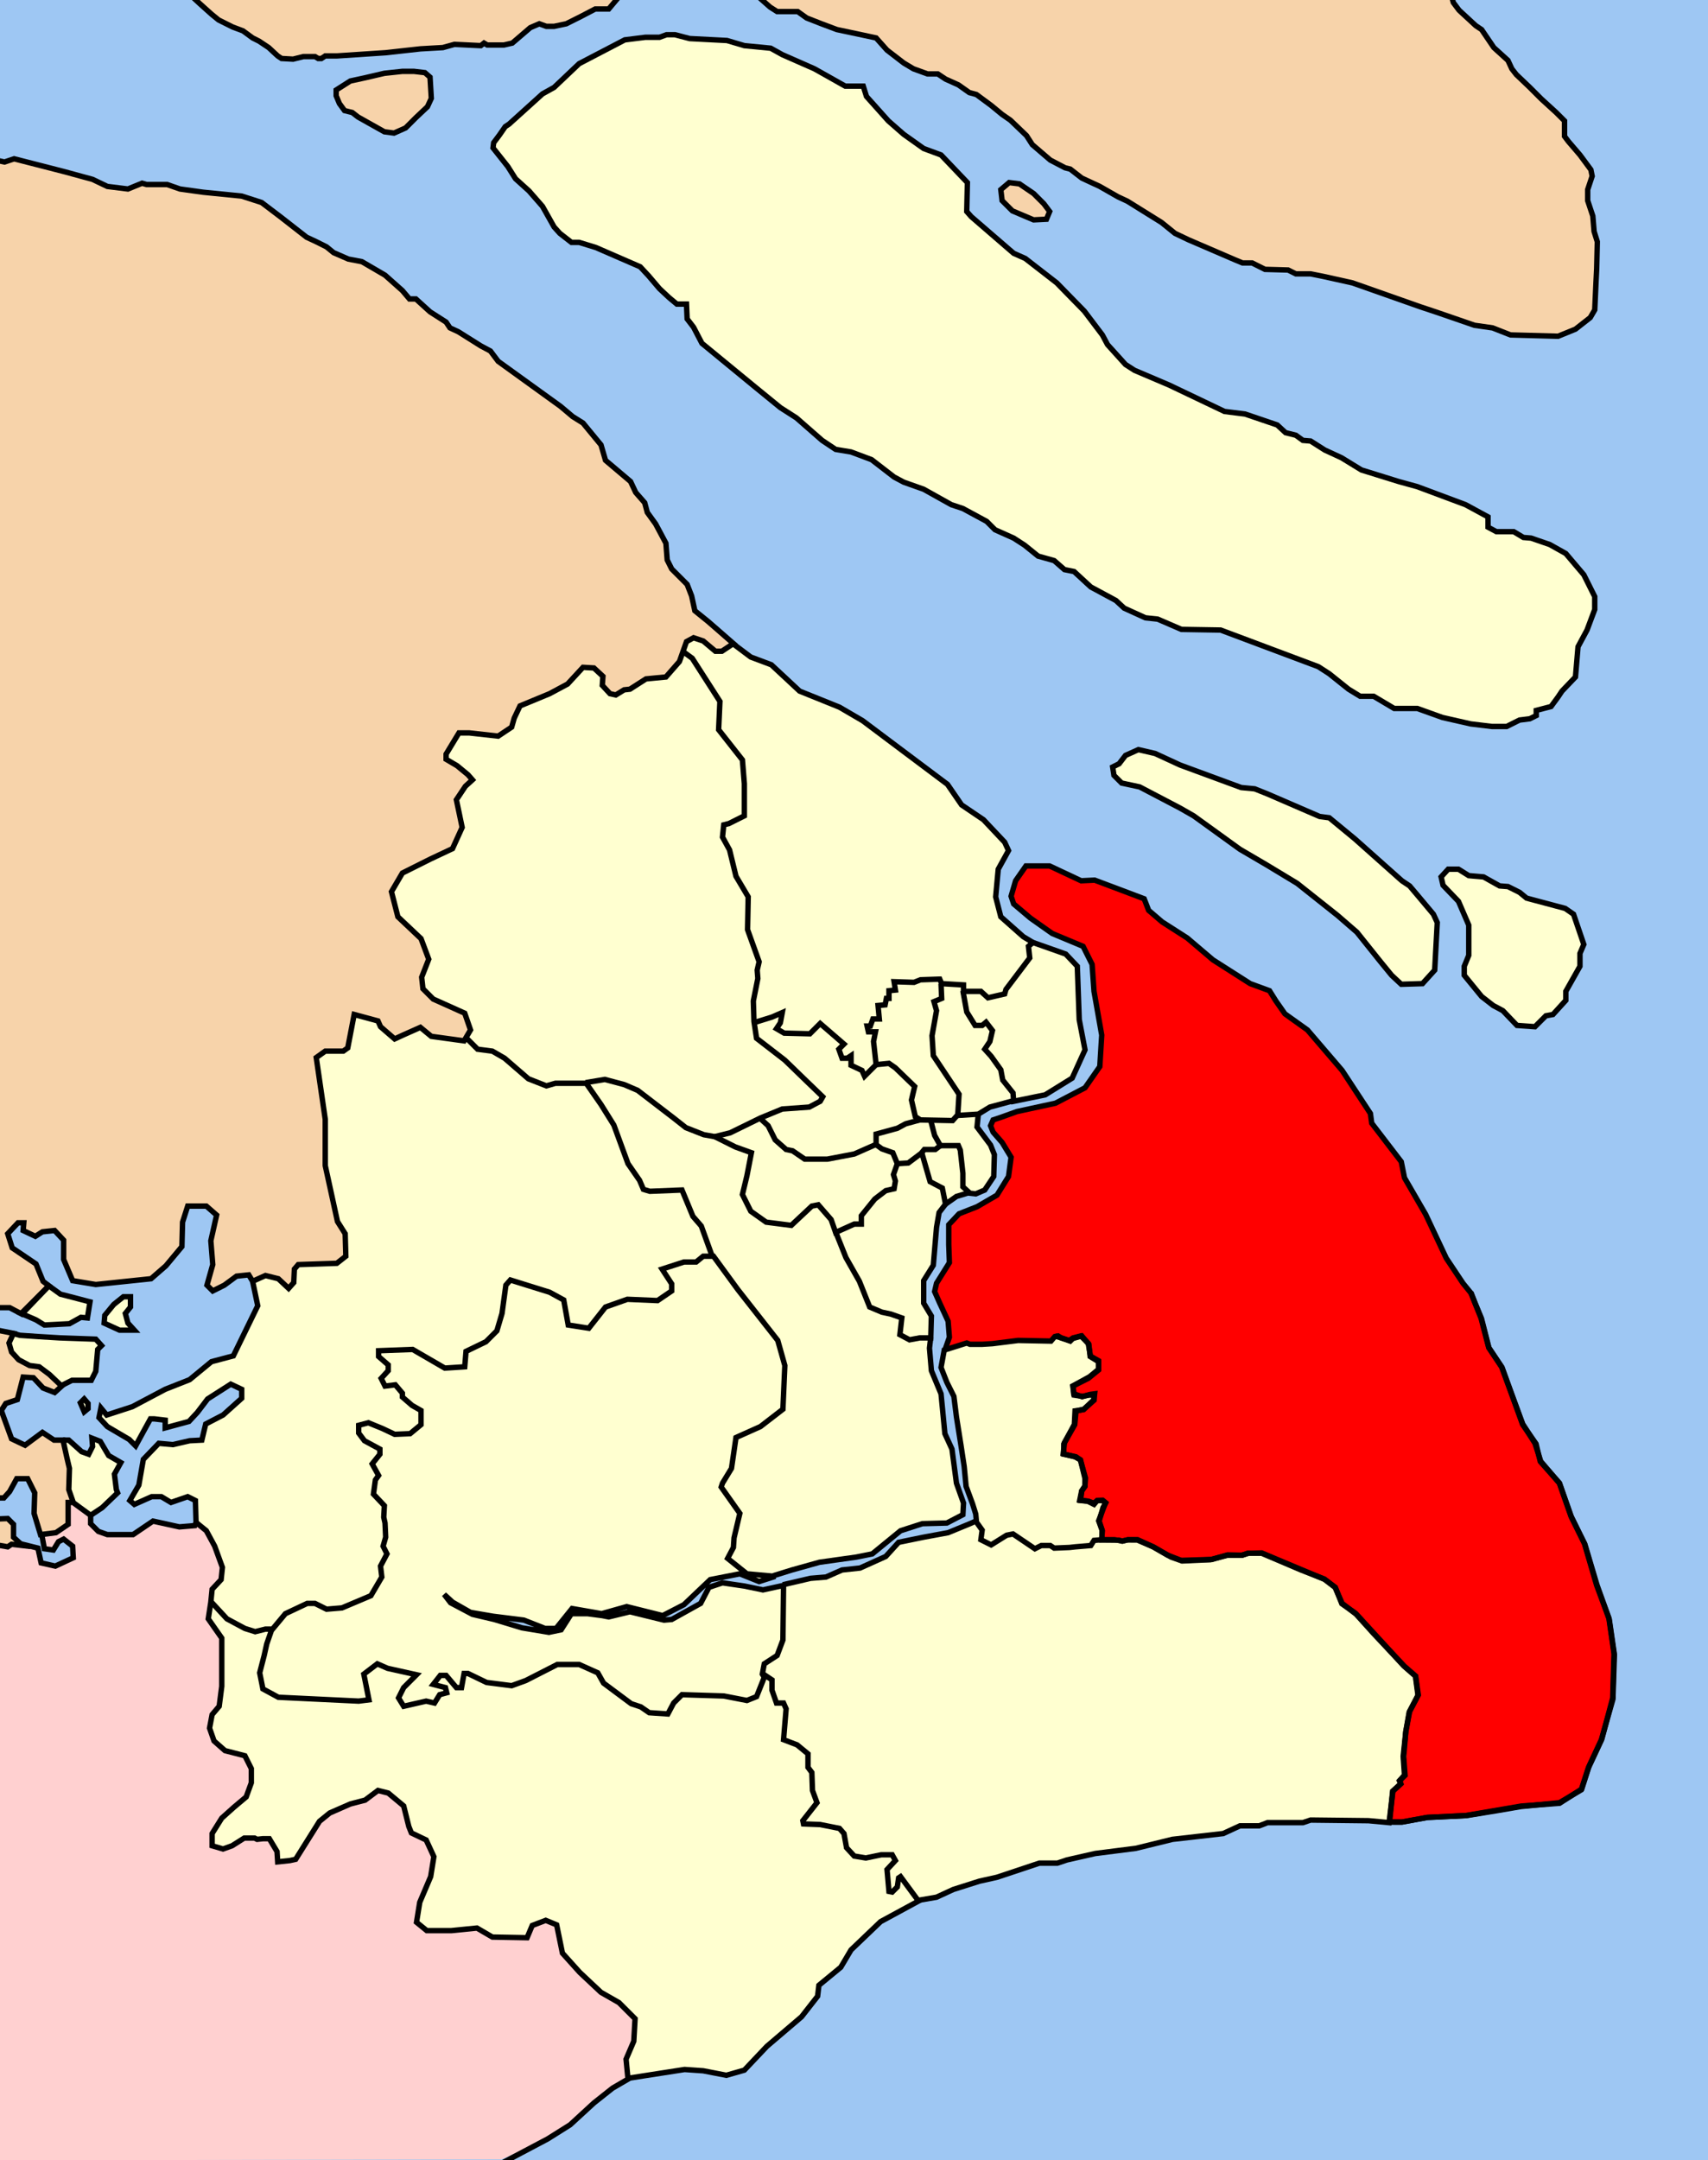 <?xml version="1.0" encoding="UTF-8" standalone="no"?>
<!-- Created with Inkscape (http://www.inkscape.org/) -->
<svg
   xmlns:dc="http://purl.org/dc/elements/1.1/"
   xmlns:cc="http://creativecommons.org/ns#"
   xmlns:rdf="http://www.w3.org/1999/02/22-rdf-syntax-ns#"
   xmlns:svg="http://www.w3.org/2000/svg"
   xmlns="http://www.w3.org/2000/svg"
   xmlns:sodipodi="http://sodipodi.sourceforge.net/DTD/sodipodi-0.dtd"
   xmlns:inkscape="http://www.inkscape.org/namespaces/inkscape"
   width="949"
   height="1200"
   id="svg2"
   sodipodi:version="0.32"
   inkscape:version="0.46"
   version="1.0"
   sodipodi:docbase="C:\Documents and Settings\Administrator\Desktop"
   sodipodi:docname="Shanghai_administrative_Pudong1.svg"
   inkscape:output_extension="org.inkscape.output.svg.inkscape">
  <defs
     id="defs4">
    <inkscape:perspective
       sodipodi:type="inkscape:persp3d"
       inkscape:vp_x="0 : 600 : 1"
       inkscape:vp_y="0 : 1000 : 0"
       inkscape:vp_z="949 : 600 : 1"
       inkscape:persp3d-origin="474.5 : 400 : 1"
       id="perspective2629" />
  </defs>
  <sodipodi:namedview
     id="base"
     pagecolor="#ffffff"
     bordercolor="#666666"
     borderopacity="1.0"
     gridtolerance="10000"
     guidetolerance="10"
     objecttolerance="10"
     inkscape:pageopacity="1"
     inkscape:pageshadow="2"
     inkscape:zoom="1"
     inkscape:cx="791.83015"
     inkscape:cy="742.06614"
     inkscape:document-units="px"
     inkscape:current-layer="layer4"
     width="949px"
     height="1200px"
     inkscape:window-width="1280"
     inkscape:window-height="750"
     inkscape:window-x="-8"
     inkscape:window-y="-8"
     showgrid="false" />
  <g
     inkscape:groupmode="layer"
     id="layer3"
     inkscape:label="layer 000">
    <rect
       style="fill:#9ec7f3;fill-opacity:1;stroke:none;stroke-width:3;stroke-miterlimit:4;stroke-dasharray:none;stroke-opacity:1"
       id="rect18807"
       width="974.286"
       height="1228.571"
       x="-8.571"
       y="-8.571" />
  </g>
  <g
     inkscape:label="Layer 1"
     inkscape:groupmode="layer"
     id="layer1"
     style="display:inline">
    <path
       style="fill:#ffd0d0;fill-rule:evenodd;stroke:none;stroke-width:3;stroke-linecap:butt;stroke-linejoin:miter;stroke-opacity:1;fill-opacity:1;stroke-miterlimit:4;stroke-dasharray:none"
       d="M 278.613,1199.558 L 304.561,1188.194 L 316.872,1180.428 L 329.878,1168.18 L 340.421,1159.91 L 349.134,1154.859 L 347.871,1143.937 L 352.228,1133.646 L 352.859,1121.461 L 343.957,1112.495 L 334.045,1106.877 L 321.734,1095.26 L 312.453,1084.906 L 309.296,1069.312 L 303.298,1066.849 L 295.722,1069.69 L 292.944,1076.383 L 273.941,1076.13 L 264.976,1071.016 L 251.023,1072.405 L 237.196,1072.531 L 231.514,1067.796 L 233.219,1056.621 L 239.28,1042.669 L 240.985,1031.241 L 236.755,1022.087 L 228.421,1018.109 L 227.221,1014.637 L 224.191,1003.336 L 215.668,996.075 L 210.049,994.75 L 202.978,999.864 L 194.833,1001.821 L 183.343,1007.061 L 177.408,1011.859 L 164.276,1032.694 L 160.93,1033.64 L 154.364,1034.272 L 153.985,1028.653 L 149.692,1021.266 L 142.873,1021.708 L 141.421,1021.077 L 135.613,1021.266 L 128.858,1025.307 L 123.933,1027.138 L 117.809,1025.307 L 117.998,1018.362 L 123.428,1009.902 L 136.876,998.033 L 139.717,990.267 L 139.717,982.565 L 136.055,975.367 L 125.07,972.589 L 118.882,967.223 L 116.42,959.962 L 117.746,952.323 L 121.85,947.714 L 123.239,936.54 L 123.175,909.96 L 115.662,899.227 L 117.241,889.82 L 117.872,882.938 L 122.86,877.698 L 123.617,870.69 L 119.387,858.821 L 114.652,850.361 L 109.033,845.815 L 108.276,847.394 L 100.258,848.025 L 84.979,844.995 L 73.994,852.381 L 59.788,852.571 L 54.422,850.55 L 50.255,846.447 L 50.318,841.775 L 40.532,834.514 L 38.007,834.767 L 37.881,846.889 L 30.999,851.371 L 23.17,852.508 L 24.37,860.084 L 29.484,861.157 L 32.641,856.232 L 35.229,855.096 L 40.406,859.074 L 40.722,865.387 L 30.81,869.933 L 22.981,868.291 L 21.024,860.084 L 12.374,858.063 L 10.796,858.316 L 6.44,857.874 L 4.293,859.2 L -0.189,858.316 L -0.063,1200.126 L 278.613,1199.558 z "
       id="path10053" />
    <path
       style="fill:#ffffd0;fill-rule:evenodd;stroke:none;stroke-width:3;stroke-linecap:butt;stroke-linejoin:miter;stroke-opacity:1;fill-opacity:1;stroke-miterlimit:4;stroke-dasharray:none"
       d="M 26.964,714.286 L 12.232,729.643 L 13.75,730.536 L 20.625,733.571 L 24.821,736.161 L 38.661,735.268 L 45.268,731.696 L 48.571,731.964 L 49.911,723.304 L 33.571,719.018 L 26.964,714.286 z "
       id="path11024" />
    <path
       style="fill:#ffffd0;fill-rule:evenodd;stroke:none;stroke-width:3;stroke-linecap:butt;stroke-linejoin:miter;stroke-opacity:1;fill-opacity:1;stroke-miterlimit:4;stroke-dasharray:none"
       d="M 68.571,720.357 L 63.214,724.643 L 58.214,730.714 L 57.946,735.179 L 66.339,738.929 L 74.732,739.018 L 71.071,735 L 69.732,729.643 L 72.679,725.804 L 72.679,720.268 L 68.571,720.357 z "
       id="path11995" />
    <path
       style="fill:#ffffd0;fill-rule:evenodd;stroke:none;stroke-width:3;stroke-linecap:butt;stroke-linejoin:miter;stroke-opacity:1;fill-opacity:1;stroke-miterlimit:4;stroke-dasharray:none"
       d="M 34.196,769.732 L 40.089,766.696 L 50.714,766.696 L 53.214,761.964 L 54.286,749.643 L 56.429,747.679 L 53.036,743.839 L 33.304,743.304 L 10.982,741.786 L 7.321,740.804 L 5,746.071 L 6.429,751.071 L 10.446,755.357 L 16.786,758.839 L 21.607,759.286 L 27.5,763.482 L 34.196,769.732 z "
       id="path12966" />
    <path
       style="fill:#ffffd0;fill-rule:evenodd;stroke:none;stroke-width:3;stroke-linecap:butt;stroke-linejoin:miter;stroke-opacity:1;fill-opacity:1;stroke-miterlimit:4;stroke-dasharray:none"
       d="M 46.518,777.321 L 44.821,779.107 L 46.786,784.196 L 48.75,782.589 L 48.75,779.732 L 46.518,777.321 z "
       id="path13937" />
    <path
       style="fill:#ffffd0;fill-rule:evenodd;stroke:none;stroke-width:3;stroke-linecap:butt;stroke-linejoin:miter;stroke-opacity:1;fill-opacity:1;stroke-miterlimit:4;stroke-dasharray:none"
       d="M 35.089,800.089 L 38.214,800.089 L 45.089,806.339 L 49.107,807.946 L 51.429,803.571 L 50.982,799.018 L 55.714,800.804 L 60.446,808.75 L 66.964,812.411 L 63.661,818.929 L 64.643,827.768 L 65.446,829.196 L 56.964,837.589 L 50.536,841.696 L 40.625,834.643 L 38.304,827.679 L 38.571,815.714 L 35.089,800.089 z "
       id="path14908" />
    <path
       style="fill:#ffffd0;fill-rule:evenodd;stroke:none;stroke-width:3;stroke-linecap:butt;stroke-linejoin:miter;stroke-opacity:1;fill-opacity:1;stroke-miterlimit:4;stroke-dasharray:none"
       d="M 140.268,711.786 L 143.036,725.357 L 129.732,753.214 L 117.679,756.518 L 105.357,766.429 L 91.696,771.964 L 74.286,781.161 L 59.375,785.893 L 55.982,782.321 L 55,787.589 L 59.821,792.768 L 71.696,799.643 L 75.268,803.214 L 83.482,788.304 L 91.875,789.018 L 91.696,793.125 L 104.821,789.732 L 109.911,784.464 L 115.536,777.054 L 128.214,769.107 L 134.286,771.696 L 134.196,776.786 L 123.839,786.25 L 114.464,791.161 L 112.054,800.179 L 105.804,800.268 L 96.071,802.411 L 88.036,801.875 L 79.643,810.893 L 77.054,825.089 L 72.232,833.482 L 74.732,835.804 L 84.196,831.607 L 89.911,831.518 L 95.089,834.732 L 104.286,831.339 L 108.482,833.661 L 108.929,845.804 L 114.643,850.357 L 119.286,859.018 L 123.75,870.804 L 122.946,877.589 L 117.768,882.946 L 117.143,890 L 115.714,899.375 L 123.036,909.821 L 123.304,937.143 L 121.607,947.679 L 118.214,952.321 L 116.518,960 L 119.286,967.5 L 125,972.679 L 136.25,975.625 L 139.821,982.679 L 139.821,990.357 L 136.875,998.125 L 129.286,1004.375 L 123.036,1010.268 L 117.946,1018.661 L 117.946,1025.357 L 124.375,1027.232 L 129.554,1025.268 L 135.804,1021.071 L 141.25,1020.982 L 142.857,1021.875 L 149.464,1021.161 L 154.107,1028.482 L 154.196,1034.107 L 162.232,1033.304 L 164.464,1032.679 L 177.768,1011.696 L 183.482,1006.875 L 195.465,1001.758 L 202.788,999.927 L 209.638,994.75 L 215.762,996.107 L 224.222,1003.367 L 227.284,1015.332 L 228.768,1018.204 L 236.849,1022.119 L 241.048,1031.494 L 239.28,1042.669 L 233.219,1056.906 L 231.325,1067.765 L 237.386,1072.594 L 250.455,1072.594 L 265.039,1070.953 L 273.688,1076.193 L 292.881,1076.446 L 295.785,1069.564 L 303.172,1066.912 L 309.296,1069.375 L 312.579,1085.158 L 322.617,1096.27 L 334.045,1106.877 L 344.02,1112.495 L 352.859,1121.461 L 352.228,1134.024 L 347.808,1143.873 L 349.008,1154.543 L 380.449,1149.524 L 390.803,1150.25 L 403.556,1152.839 L 413.594,1149.934 L 425.842,1137.118 L 445.667,1120.072 L 454.379,1108.897 L 455.074,1102.899 L 467.385,1092.671 L 473.067,1083.012 L 489.356,1067.418 L 510.569,1055.801 L 520.734,1053.78 L 529.825,1049.677 L 544.725,1045.005 L 554.763,1042.732 L 577.618,1034.903 L 587.593,1035.03 L 593.275,1033.009 L 609.185,1029.663 L 631.093,1026.759 L 651.422,1021.771 L 679.643,1018.551 L 688.861,1014.258 L 699.657,1014.385 L 704.392,1012.427 L 724.09,1012.49 L 728.446,1010.912 L 760.897,1011.48 L 771.883,1012.238 L 778.828,1011.985 L 793.033,1009.523 L 814.751,1008.513 L 843.414,1003.778 L 866.395,1001.379 L 878.454,994.308 L 882.747,981.681 L 890.197,965.834 L 896.132,943.169 L 896.889,918.42 L 893.922,898.469 L 886.914,880.35 L 880.348,857.432 L 872.898,842.406 L 866.395,823.592 L 855.915,811.786 L 852.758,801.558 L 845.813,790.825 L 840.131,774.789 L 834.133,759.068 L 827.126,748.588 L 822.769,731.668 L 817.213,718.347 L 812.857,712.791 L 803.324,698.586 L 792.907,676.173 L 787.351,666.324 L 780.28,654.391 L 778.512,645.426 L 762.034,623.771 L 761.529,618.657 L 745.682,594.792 L 726.237,572.001 L 713.736,563.162 L 705.339,550.283 L 694.417,546.368 L 673.772,532.921 L 659.756,521.114 L 645.487,512.086 L 638.227,505.899 L 635.638,499.207 L 608.238,488.853 L 600.851,489.295 L 583.3,481.087 L 569.979,480.961 L 564.36,489.231 L 561.771,497.691 L 563.286,502.3 L 572.589,510.089 L 584.598,518.393 L 602.009,525.714 L 606.849,535.698 L 607.922,550.535 L 612.216,574.716 L 611.142,592.583 L 602.872,604.199 L 586.52,612.912 L 565.054,617.458 L 551.859,621.94 L 550.533,625.16 L 551.859,629.264 L 556.468,634.188 L 561.771,642.838 L 560.319,653.949 L 553.942,663.862 L 542.768,670.554 L 532.919,673.963 L 527.236,680.403 L 527.552,701.553 L 520.418,712.98 L 519.345,717.4 L 526.795,733.878 L 527.552,742.78 L 524.964,749.851 L 524.585,750.166 L 522.88,759.51 L 526.037,767.844 L 530.014,775.925 L 532.855,797.012 L 535.823,815.511 L 536.896,825.865 L 542.199,841.585 L 542.326,845.121 L 526.731,851.561 L 499.394,856.738 L 492.134,864.566 L 478.055,870.943 L 467.827,871.953 L 458.988,875.994 L 450.591,876.751 L 435.376,880.413 L 423.885,883.191 L 412.395,880.918 L 401.599,879.213 L 393.896,881.676 L 389.477,890.641 L 373.378,899.416 L 368.958,900.048 L 349.955,895.439 L 338.275,898.091 L 330.004,897.017 L 326.658,896.512 L 317.693,896.512 L 311.885,905.541 L 305.319,906.866 L 289.661,904.404 L 274.888,899.732 L 263.018,897.081 L 264.123,896.133 L 275.898,898.091 L 290.848,900.045 L 303.214,904.777 L 309.062,904.554 L 315.625,896.473 L 317.857,893.482 L 334.375,896.25 L 348.036,892.411 L 368.17,897.411 L 380.268,891.25 L 394.643,877.455 L 411.295,874.509 L 422.054,878.527 L 429.688,875.848 L 430.625,875.179 L 455.402,867.857 L 484.911,863.214 L 500.402,850.312 L 512.589,846.473 L 526.116,846.027 L 534.911,841.295 L 535.357,834.955 L 531.295,823.705 L 529.062,804.821 L 524.821,796.295 L 522.812,774.375 L 517.321,761.339 L 516.473,748.839 L 517.054,742.902 L 517.455,731.116 L 513.259,723.884 L 513.125,711.562 L 518.438,703.036 L 520.312,681.741 L 521.83,673.482 L 525.446,668.929 L 531.607,664.42 L 538.08,662.589 L 541.964,663.17 L 547.188,661.116 L 552.277,653.438 L 552.5,641.473 L 550.402,636.161 L 542.857,626.205 L 543.527,619.196 L 550.312,615 L 562.991,611.518 L 563.393,611.741 L 580.58,608.259 L 595.938,598.929 L 602.946,583.304 L 599.509,566.339 L 598.616,538.527 L 598.527,536.786 L 592.098,529.955 L 573.929,523.616 L 568.214,520.134 L 555.893,509.196 L 553.17,498.125 L 554.598,482.768 L 560.312,472.321 L 558.125,467.589 L 546.339,455.268 L 534.062,447.054 L 526.116,435.67 L 491.116,409.33 L 479.152,400.268 L 466.384,392.723 L 444.152,383.839 L 428.616,369.286 L 417.143,365 L 407.054,357.232 L 386.071,339.196 L 407.589,357.679 L 401.161,361.786 L 397.411,361.607 L 390.714,355.982 L 385.446,354.107 L 381.339,356.429 L 377.5,367.589 L 370.089,375.893 L 358.929,377.054 L 350,383.036 L 347.054,383.036 L 342.143,386.161 L 338.929,385.446 L 334.464,380.536 L 334.821,375.446 L 330,371.071 L 323.929,370.804 L 315.268,380.268 L 305.804,385.268 L 289.018,392.232 L 285.446,399.018 L 284.196,404.107 L 276.696,408.929 L 260.893,407.054 L 255,407.143 L 248.036,418.661 L 248.036,421.696 L 253.839,425.357 L 260,430.268 L 262.321,433.214 L 258.661,436.696 L 253.304,444.375 L 256.875,459.732 L 251.696,471.339 L 223.75,484.911 L 217.321,495.268 L 220.893,509.375 L 233.929,521.25 L 238.125,532.589 L 234.375,542.679 L 235,549.375 L 240.804,555.089 L 258.036,562.768 L 261.429,572.143 L 258.125,578.214 L 239.554,575.804 L 233.393,570.625 L 219.554,577.143 L 211.339,570.536 L 210.089,567.143 L 196.786,563.661 L 193.036,582.321 L 190.536,584.107 L 180.893,583.929 L 175.804,587.321 L 180.625,621.875 L 180.625,647.5 L 187.321,678.304 L 191.875,685.536 L 192.143,698.036 L 187.232,701.696 L 165.893,702.589 L 163.571,705 L 163.125,712.768 L 160.268,715.625 L 154.643,710.357 L 147.589,708.482 L 140.268,711.786 z "
       id="path15879" />
  </g>
  <g
     inkscape:groupmode="layer"
     id="layer4"
     inkscape:label="layerhighlight">
    <path
       style="fill:#ff0000;fill-rule:evenodd;stroke:none;stroke-width:1px;stroke-linecap:butt;stroke-linejoin:miter;stroke-opacity:1;fill-opacity:1"
       d="M 525.714,749.286 L 536.786,746.429 L 546.786,746.786 L 564.643,744.643 L 583.929,744.643 L 585.714,741.786 L 588,742.071 L 594.25,744.321 L 600.786,741.857 L 605.214,746.714 L 605.286,753.393 L 610.107,756.143 L 610.464,760.464 L 605.571,765.643 L 596.536,769.714 L 596.857,774.786 L 600.821,775.857 L 608.286,774.393 L 602.929,782.5 L 597.536,783.714 L 597.143,790.214 L 592.107,802.25 L 591.357,807.679 L 600.25,811.107 L 603.179,825.821 L 599.821,833.071 L 607,834.893 L 611.571,833.143 L 614.036,835.143 L 610.821,845 L 612.607,855.786 L 634.107,855.893 L 656.107,867.071 L 701.321,862.25 L 742.571,881.179 L 745.247,890.797 L 753.922,896.915 L 786.597,931.033 L 787.522,941.652 L 782.948,950.77 L 780.623,986.138 L 778.048,989.757 L 777.473,991.625 L 773.648,994.493 L 772.074,1011.862 L 791.749,1009.73 L 814.424,1008.848 L 844.349,1003.466 L 866.025,1001.335 L 878.95,993.953 L 889.375,967.071 L 896.05,943.69 L 896.725,917.808 L 893.401,897.426 L 881.076,858.545 L 866.751,823.663 L 855.676,811.781 L 853.352,801.9 L 845.777,791.018 L 834.952,760.136 L 827.377,749.254 L 822.302,730.623 L 816.607,718.571 L 813.929,714.464 L 801.786,695.893 L 792.679,675.179 L 780.357,653.929 L 778.571,645.179 L 761.607,623.393 L 761.786,617.857 L 742.857,591.071 L 726.786,572.143 L 713.036,562.857 L 705.536,550.357 L 692.143,545.536 L 673.214,533.036 L 658.214,520.179 L 637.857,505 L 635.893,499.464 L 608.214,488.393 L 600,489.286 L 583.393,480.893 L 570.357,480.893 L 563.929,490 L 562.143,497.679 L 563.75,502.321 L 586.25,519.643 L 602.5,526.607 L 607.143,535.536 L 608.393,554.464 L 611.607,575 L 611.25,593.393 L 603.036,604.464 L 586.964,612.679 L 561.964,618.75 L 551.25,623.036 L 551.071,627.143 L 554.107,631.607 L 561.607,642.143 L 560.357,654.286 L 554.107,663.929 L 532.857,674.286 L 527.679,680.357 L 527.5,701.071 L 520.179,713.75 L 520.179,717.857 L 525.893,733.571 L 527.321,743.393 L 525.714,749.286 z"
       id="path26595"
       sodipodi:nodetypes="ccccccccccccccccccccccccccccccccccccccccccccccccccccccccccccccccccccccccccccccccccccccccccccccccccccccccccccc" />
  </g>
  <g
     inkscape:groupmode="layer"
     id="layer2"
     style="display:inline">
    <path
       style="fill:#f7d3aa;fill-opacity:1;fill-rule:evenodd;stroke:#000000;stroke-width:3;stroke-linecap:butt;stroke-linejoin:miter;stroke-opacity:1;stroke-miterlimit:4;stroke-dasharray:none"
       d="M 102.143,-6.429 C 105.357,-2.857 117.5,7.857 117.5,7.857 L 121.429,11.071 L 129.286,15 L 135,17.143 L 140.357,21.071 L 143.929,22.857 L 149.286,26.429 L 154.286,31.071 L 156.429,32.5 L 162.857,32.857 L 168.571,31.429 L 175,31.429 L 176.786,32.5 L 178.571,32.5 L 180.714,31.071 L 187.143,31.071 L 214.286,29.286 L 223.929,28.214 L 233.571,27.143 L 246.071,26.429 L 252.5,24.643 L 267.143,25.357 L 268.929,23.929 L 270.714,25 L 280,25 L 284.643,23.929 L 294.643,15.357 L 299.643,13.214 L 303.571,14.643 L 307.857,14.643 L 314.643,13.214 L 322.5,9.286 L 330.714,5 L 338.214,5 L 347.5,-6.071 L 102.143,-6.429 z "
       id="path2227"
       sodipodi:nodetypes="ccccccccccccccccccccccccccccccccccccc" />
    <path
       style="fill:#f7d3aa;fill-opacity:1;fill-rule:evenodd;stroke:#000000;stroke-width:3;stroke-linecap:butt;stroke-linejoin:miter;stroke-opacity:1;stroke-miterlimit:4;stroke-dasharray:none"
       d="M 186.786,50 L 194.643,45 L 202.857,43.214 L 213.571,40.714 L 223.571,39.643 L 230,39.643 L 236.071,40.357 L 238.929,42.857 L 239.643,54.643 L 237.5,59.286 L 231.071,65.357 L 225.357,71.071 L 218.929,73.929 L 213.571,73.214 L 204.643,68.214 L 198.929,65 L 195.714,62.5 L 191.429,61.429 L 188.571,57.5 L 186.786,53.214 L 186.786,50 z "
       id="path2229" />
    <path
       style="fill:#f7d3aa;fill-opacity:1;fill-rule:evenodd;stroke:#000000;stroke-width:3;stroke-linecap:butt;stroke-linejoin:miter;stroke-opacity:1;stroke-miterlimit:4;stroke-dasharray:none"
       d="M 415.357,-7.143 L 427.857,3.929 L 431.786,6.429 L 443.214,6.429 L 448.214,10 L 456.429,13.214 L 465,16.429 L 476.786,18.929 L 486.786,21.071 L 492.857,27.857 L 502.143,35 L 507.5,38.214 L 515.357,41.071 L 521.071,41.071 L 525.357,43.929 L 532.5,47.143 L 538.571,51.429 L 542.5,52.5 L 550.714,58.571 L 556.786,63.571 L 561.429,66.786 L 570.357,75.357 L 573.571,80.357 L 581.071,86.786 L 583.571,88.929 L 591.786,93.214 L 594.643,93.929 L 601.071,98.929 L 611.071,103.571 L 621.071,109.286 L 626.429,111.786 L 645.357,123.571 L 652.857,129.643 L 660.357,133.214 L 686.071,144.286 L 690.357,146.071 L 695.714,146.071 L 702.857,149.643 L 715.714,150 L 720,152.143 L 728.214,152.143 L 735.357,153.571 L 751.429,157.143 L 788.929,170.357 L 798.571,173.571 L 819.286,180.714 L 829.286,182.143 L 839.286,186.071 L 865.714,186.786 L 875.357,182.857 L 883.571,176.429 L 886.071,172.143 L 886.786,156.429 L 887.143,149.286 L 887.5,134.286 L 885.714,128.571 L 885,120 L 882.143,111.429 L 882.143,105.357 L 884.643,97.857 L 883.929,94.286 L 877.857,86.071 L 871.429,78.571 L 869.286,75.714 L 869.286,70.357 L 869.286,67.143 L 864.643,62.5 L 856.429,55 L 850,48.571 L 842.5,41.429 L 840,38.214 L 837.857,33.571 L 830,26.429 L 823.214,16.429 L 820,14.286 L 810.714,5.714 L 807.5,1.429 L 805.357,-6.429 L 415.357,-7.143 z "
       id="path2231"
       sodipodi:nodetypes="ccccccccccccccccccccccccccccccccccccccccccccccccccccccccccccccccccccccccccccccc" />
    <path
       style="fill:#ffffd0;fill-opacity:1;fill-rule:evenodd;stroke:#000000;stroke-width:3;stroke-linecap:butt;stroke-linejoin:miter;stroke-opacity:1;stroke-miterlimit:4;stroke-dasharray:none"
       d="M 347.143,22.143 L 321.786,35.357 L 307.857,48.571 L 301.429,52.143 L 282.857,68.929 L 280.714,70.357 L 277.5,75 L 274.286,79.286 L 273.929,82.143 L 282.143,92.5 L 286.429,99.286 L 293.929,106.071 L 301.429,114.643 L 307.857,126.071 L 311.071,129.643 L 317.5,134.643 L 321.786,134.643 L 331.071,137.5 L 355.714,148.214 L 360.357,153.214 L 366.429,160.357 L 371.786,165.357 L 376.071,168.929 L 381.429,168.929 L 381.786,177.143 L 385.357,181.786 L 390,190.714 L 420,215.357 L 433.571,226.429 L 442.5,232.143 L 456.786,244.643 L 464.286,249.643 L 472.857,251.071 L 484.286,255.357 L 496.786,265 L 502.143,267.857 L 513.214,271.786 L 528.571,280.357 L 535,282.5 L 548.214,289.643 L 552.857,294.286 L 563.214,298.929 L 569.286,302.857 L 576.786,308.929 L 585.714,311.429 L 591.429,316.429 L 596.786,317.5 L 606.071,326.071 L 620,333.571 L 624.643,337.857 L 636.429,343.214 L 643.214,343.929 L 656.429,349.643 L 678.214,350 L 732.5,370.357 L 738.571,374.286 L 749.286,382.857 L 755.714,386.786 L 763.214,386.786 L 774.643,393.571 L 787.5,393.571 L 801.429,398.571 L 817.143,402.143 L 828.929,403.571 L 837.143,403.571 L 844.286,400 L 850,399.286 L 853.571,397.5 L 853.571,394.643 L 861.786,392.5 L 865.714,387.143 L 867.857,383.929 L 875.357,376.071 L 876.786,359.286 L 881.786,350 L 886.071,338.571 L 886.071,331.429 L 882.857,325 L 880,319.286 L 870,307.5 L 861.071,302.5 L 850.714,298.929 L 846.429,298.571 L 841.071,295.357 L 831.429,295.357 L 826.786,292.857 L 826.786,287.143 L 814.286,280.357 L 787.5,270.357 L 777.143,267.5 L 756.429,261.071 L 745.357,254.286 L 736.071,250 L 728.214,245 L 723.929,244.643 L 720,241.786 L 714.286,240.357 L 709.643,236.071 L 691.786,230 L 680.357,228.571 L 649.643,213.929 L 630.357,205.714 L 625.357,202.5 L 615.357,191.429 L 612.5,186.071 L 602.5,172.857 L 587.143,157.143 L 569.643,143.571 L 563.214,140.714 L 539.643,120.357 L 537.143,117.5 L 537.5,101.429 L 522.857,86.071 L 513.214,82.5 L 502.143,74.643 L 493.571,67.143 L 481.429,53.571 L 479.643,47.857 L 469.643,47.857 L 452.5,38.214 L 434.643,30.357 L 428.214,26.786 L 413.571,25.357 L 403.929,22.5 L 383.214,21.429 L 375,19.286 L 370.357,19.286 L 366.429,20.714 L 358.571,20.714 L 347.143,22.143 z "
       id="path2233" />
    <path
       style="fill:#f7d3aa;fill-opacity:1;fill-rule:evenodd;stroke:#000000;stroke-width:3;stroke-linecap:butt;stroke-linejoin:miter;stroke-opacity:1;stroke-miterlimit:4;stroke-dasharray:none"
       d="M 560.714,101.429 L 566.429,102.143 L 574.286,107.5 L 580,113.214 L 583.214,117.5 L 581.429,121.786 L 574.286,122.143 L 562.5,117.143 L 556.786,111.429 L 556.071,105.357 L 560.714,101.429 z "
       id="path2235" />
    <path
       style="fill:#ffffd0;fill-opacity:1;fill-rule:evenodd;stroke:#000000;stroke-width:3;stroke-linecap:butt;stroke-linejoin:miter;stroke-opacity:1;stroke-miterlimit:4;stroke-dasharray:none"
       d="M 632.5,416.429 L 625.357,419.643 L 621.786,424.286 L 618.214,426.071 L 618.929,430.714 L 623.214,435 L 633.214,437.143 L 655.714,448.929 L 663.214,453.214 L 688.929,471.786 L 703.571,480.357 L 720.714,490.714 L 743.214,508.571 L 753.929,517.857 L 766.786,533.929 L 773.214,541.786 L 778.571,546.786 L 790.357,546.429 L 797.143,538.929 L 798.571,512.5 L 796.429,507.857 L 787.143,496.786 L 783.214,492.143 L 778.929,489.286 L 752.857,466.071 L 738.571,454.286 L 733.214,453.571 L 704.286,441.071 L 697.143,438.214 L 689.643,437.5 L 655.714,425 L 641.786,418.571 L 632.5,416.429 z "
       id="path2237" />
    <path
       style="fill:#ffffd0;fill-opacity:1;fill-rule:evenodd;stroke:#000000;stroke-width:3;stroke-linecap:butt;stroke-linejoin:miter;stroke-opacity:1;stroke-miterlimit:4;stroke-dasharray:none"
       d="M 800.714,487.143 L 801.786,491.786 L 810.357,500.714 L 816.071,513.929 L 816.071,530.714 L 813.571,536.786 L 813.571,541.786 L 823.214,553.571 L 829.643,558.571 L 835,561.429 L 842.857,569.643 L 852.857,570.357 L 858.929,564.286 L 862.857,563.571 L 870,555.714 L 870,550.714 L 877.857,536.786 L 877.857,529.643 L 880,524.643 L 874.286,507.857 L 869.643,504.643 L 848.214,498.929 L 844.286,495.714 L 837.857,492.5 L 833.214,492.143 L 824.286,487.143 L 816.071,486.429 L 810.357,482.857 L 804.643,482.857 L 800.714,487.143 z "
       id="path2239" />
    <a
       id="a2267"
       style="fill:#f7d3aa;fill-opacity:1;stroke-width:3;stroke-miterlimit:4;stroke-dasharray:none">
      <path
         id="path2259"
         d="M -7.143,87.857 L 2.5,90 L 7.857,88.214 L 23.214,92.143 L 35.714,95.357 L 51.429,99.643 L 59.643,103.571 L 71.071,105 L 78.929,101.786 L 81.429,102.5 L 92.857,102.5 L 100,105 L 112.857,106.786 L 134.286,108.929 L 145.357,112.5 L 155.714,120.357 L 170.357,131.786 L 175.714,134.286 L 181.429,137.143 L 185.357,140.357 L 193.571,143.929 L 201.071,145.357 L 213.929,152.857 L 223.571,161.429 L 227.5,166.071 L 231.071,166.071 L 238.929,173.214 L 247.857,178.929 L 250,182.143 L 254.643,184.286 L 267.143,192.143 L 272.5,195 L 276.786,200.714 L 311.429,225.714 L 318.214,231.429 L 323.929,235 L 333.929,247.143 L 336.429,255.714 L 350.357,267.5 L 353.214,273.571 L 358.214,279.286 L 359.643,284.643 L 364.286,291.071 L 370,301.786 L 370.714,311.071 L 373.214,316.071 L 381.786,324.643 L 384.286,331.071 L 386.071,339.286 L 393.571,345.357 L 407.5,357.5 L 401.071,361.786 L 397.5,361.786 L 390.714,356.071 L 385.357,354.286 L 381.429,356.429 L 377.5,367.5 L 370,376.071 L 358.929,377.143 L 350,382.857 L 346.786,383.214 L 342.143,386.071 L 338.929,385.357 L 334.643,380.714 L 335,375.714 L 330,371.071 L 323.929,370.714 L 315.357,380 L 305.357,385.357 L 288.929,392.143 L 285.714,398.929 L 284.286,403.929 L 276.786,408.929 L 260.714,407.143 L 255,407.143 L 247.857,418.929 L 247.857,421.786 L 253.929,425.357 L 260,430.357 L 262.5,433.214 L 258.571,436.786 L 253.571,444.286 L 256.786,459.643 L 251.429,471.429 L 239.286,477.143 L 223.571,485 L 217.5,495.357 L 221.071,509.286 L 233.929,521.429 L 238.214,532.857 L 234.286,542.857 L 235,549.286 L 240.714,555 L 258.214,562.857 L 261.429,572.143 L 257.857,578.214 L 239.643,575.714 L 233.571,570.714 L 223.929,575 L 219.286,577.143 L 211.429,570.357 L 210,567.143 L 196.786,563.571 L 193.214,582.143 L 190.714,583.929 L 180.714,583.929 L 175.714,587.5 L 180.714,621.786 L 180.714,647.5 L 187.5,678.571 L 191.786,685.357 L 192.143,697.857 L 187.143,701.786 L 165.714,702.5 L 163.571,705 L 163.214,712.5 L 160.357,715.714 L 154.643,710.357 L 147.5,708.571 L 140.357,711.786 L 138.214,708.214 L 131.429,708.929 L 124.643,713.929 L 118.214,717.143 L 115,713.929 L 118.214,702.5 L 117.143,689.286 L 120.357,675 L 114.643,670 L 104.286,670 L 101.429,678.929 L 101.071,692.5 L 92.143,703.214 L 83.929,710.357 L 53.214,713.571 L 40.357,711.429 L 35.357,699.643 L 35.357,688.929 L 30.357,683.571 L 23.571,684.286 L 19.643,686.786 L 12.857,683.571 L 13.214,679.286 L 10,679.286 L 4.286,685.357 L 6.786,693.214 L 20,702.143 L 23.929,711.786 L 27.143,714.286 L 12.143,730 L 5.357,726.429 L -5,726.429 L -7.143,87.857 z "
         style="fill:#f7d3aa;fill-opacity:1;fill-rule:evenodd;stroke:#000000;stroke-width:3;stroke-linecap:butt;stroke-linejoin:miter;stroke-opacity:1;stroke-miterlimit:4;stroke-dasharray:none"
         sodipodi:nodetypes="ccccccccccccccccccccccccccccccccccccccccccccccccccccccccccccccccccccccccccccccccccccccccccccccccccccccccccccccccccccccccccccccccccccccccccccccccccccccccc" />
    </a>
    <path
       style="fill:none;fill-rule:evenodd;stroke:#000000;stroke-width:3;stroke-linecap:butt;stroke-linejoin:miter;stroke-opacity:1;stroke-miterlimit:4;stroke-dasharray:none"
       d="M 74.643,738.929 L 66.429,738.929 L 57.857,735 L 58.214,730.714 L 63.214,724.643 L 68.571,720.357 L 72.5,720.357 L 72.5,726.071 L 69.643,729.643 L 71.071,735 L 74.643,738.929 z "
       id="path2261" />
    <path
       style="fill:none;fill-rule:evenodd;stroke:#000000;stroke-width:3;stroke-linecap:butt;stroke-linejoin:miter;stroke-opacity:1;stroke-miterlimit:4;stroke-dasharray:none"
       d="M 27.143,714.286 L 33.571,718.929 L 43.214,721.429 L 50,723.214 L 48.571,732.143 L 45,731.786 L 38.571,735.357 L 24.643,736.071 L 20,733.214 L 11.786,729.643 L 27.143,714.286 z "
       id="path2270" />
    <path
       style="fill:#f7d3aa;fill-opacity:1;fill-rule:evenodd;stroke:#000000;stroke-width:3;stroke-linecap:butt;stroke-linejoin:miter;stroke-opacity:1;display:inline;stroke-miterlimit:4;stroke-dasharray:none"
       d="M -5,738.214 L 7.5,740.714 L 5,746.071 L 6.429,751.071 L 10.357,755.357 L 16.429,758.571 L 21.786,759.286 L 27.5,763.571 L 34.286,770 L 30.357,773.571 L 23.929,771.071 L 18.571,765.357 L 12.857,765 L 9.643,777.5 L 3.214,779.643 L 0.714,783.571 L 6.429,799.286 L 13.929,802.857 L 23.571,795.714 L 30,800 L 35,800 L 37.143,809.643 L 38.571,815.714 L 38.214,827.5 L 40.714,834.643 L 37.857,834.643 L 37.857,846.786 L 31.071,851.429 L 22.5,852.5 L 18.929,840.714 L 19.286,829.286 L 15.357,821.429 L 9.286,821.429 L 5.357,828.571 L 2.143,832.143 L -5,832.143 L -5,738.214 z "
       id="path2272"
       sodipodi:nodetypes="ccccccccccccccccccccccccccccccccccccc" />
    <path
       style="fill:none;fill-rule:evenodd;stroke:#000000;stroke-width:3;stroke-linecap:butt;stroke-linejoin:miter;stroke-opacity:1;display:inline;stroke-miterlimit:4;stroke-dasharray:none"
       d="M 46.786,777.143 L 44.643,779.286 L 46.786,784.286 L 48.929,782.5 L 48.929,779.643 L 46.786,777.143 z "
       id="path2274" />
    <path
       style="fill:#f7d3aa;fill-opacity:1;fill-rule:evenodd;stroke:#000000;stroke-width:3;stroke-linecap:butt;stroke-linejoin:miter;stroke-opacity:1;display:inline;stroke-miterlimit:4;stroke-dasharray:none"
       d="M -4.286,843.929 L 4.286,843.571 L 7.5,846.786 L 7.5,853.929 L 12.5,858.571 L 6.429,857.857 L 4.286,859.286 L -3.929,857.857 L -4.286,843.929 z "
       id="path2276"
       sodipodi:nodetypes="ccccccccc" />
    <path
       style="fill:none;fill-rule:evenodd;stroke:#000000;stroke-width:3;stroke-linecap:butt;stroke-linejoin:miter;stroke-opacity:1;display:inline;stroke-miterlimit:4;stroke-dasharray:none"
       d="M 34.286,769.643 L 40,766.786 L 50.714,766.786 L 53.214,761.786 L 54.286,749.643 L 56.429,747.5 L 53.214,743.929 L 33.214,743.214 L 21.429,742.5 L 11.071,741.786 L 7.143,740.714"
       id="path2282" />
    <path
       style="fill:none;fill-rule:evenodd;stroke:#000000;stroke-width:3;stroke-linecap:butt;stroke-linejoin:miter;stroke-opacity:1;display:inline;stroke-miterlimit:4;stroke-dasharray:none"
       d="M 35,800 L 38.214,800 L 45.357,806.429 L 49.286,807.857 L 51.429,803.571 L 51.071,798.929 L 55.714,800.714 L 60.357,808.571 L 67.143,812.5 L 63.571,818.929 L 64.643,827.5 L 65.357,829.286 L 56.786,837.5 L 50.357,841.786 L 41.071,835"
       id="path2284" />
    <path
       style="fill:none;fill-rule:evenodd;stroke:#000000;stroke-width:3;stroke-linecap:butt;stroke-linejoin:miter;stroke-opacity:1;display:inline;stroke-miterlimit:4;stroke-dasharray:none"
       d="M 11.071,857.5 L 21.071,860 L 22.857,868.214 L 30.714,870 L 40.714,865.357 L 40.357,858.929 L 35.357,855 L 32.5,856.429 L 29.643,861.071 L 24.643,860.357 L 23.214,852.5"
       id="path2286" />
    <path
       style="fill:none;fill-rule:evenodd;stroke:#000000;stroke-width:3;stroke-linecap:butt;stroke-linejoin:miter;stroke-opacity:1;display:inline;stroke-miterlimit:4;stroke-dasharray:none"
       d="M 50.357,841.429 L 50.357,846.429 L 54.643,850.714 L 59.643,852.5 L 73.929,852.5 L 85,845 L 99.643,848.214 L 108.214,847.5 L 108.929,845.714 L 114.643,850.357 L 119.286,858.929 L 123.571,870.714 L 122.857,877.5 L 117.857,882.857 L 117.143,890 L 115.714,899.286 L 123.214,910 L 123.214,936.786 L 121.786,947.857 L 117.857,952.5 L 116.429,960 L 118.929,967.143 L 125,972.5 L 136.071,975.357 L 139.643,982.5 L 139.643,990.357 L 136.786,998.214 L 130,1003.929 L 123.214,1010 L 117.857,1018.571 L 117.857,1025.357 L 123.929,1027.143 L 128.929,1025.357 L 135.714,1021.071 L 141.429,1021.071 L 142.857,1021.786 L 146.071,1021.429 L 149.643,1021.429 L 153.929,1028.571 L 154.286,1034.286 L 161.071,1033.571 L 164.286,1032.857 L 177.5,1011.786 L 183.214,1007.143 L 194.643,1002.143 L 202.857,1000 L 210,994.643 L 215.714,996.071 L 224.286,1003.214 L 227.143,1014.643 L 228.571,1018.214 L 236.786,1022.143 L 241.071,1031.429 L 239.286,1042.5 L 233.214,1056.786 L 231.429,1067.857 L 237.143,1072.5 L 250.714,1072.5 L 265,1071.071 L 273.571,1076.071 L 292.857,1076.429 L 295.714,1069.643 L 303.214,1066.786 L 309.286,1069.286 L 312.5,1085 L 322.143,1095.714 L 333.929,1106.786 L 343.929,1112.5 L 352.857,1121.429 L 352.143,1133.929 L 347.857,1143.929 L 348.929,1155 L 340.357,1160 L 330,1168.214 L 316.786,1180.357 L 304.286,1188.214 L 273.214,1204.643 L -4.643,1205.714 L -3.929,856.429"
       id="path2288"
       sodipodi:nodetypes="ccccccccccccccccccccccccccccccccccccccccccccccccccccccccccccccccccccccccccccccc" />
    <path
       style="fill:none;fill-rule:evenodd;stroke:#000000;stroke-width:3;stroke-linecap:butt;stroke-linejoin:miter;stroke-opacity:1;display:inline;stroke-miterlimit:4;stroke-dasharray:none"
       d="M 108.929,846.071 L 108.571,833.571 L 104.286,831.429 L 95,834.643 L 89.643,831.429 L 84.286,831.429 L 74.643,835.714 L 72.143,833.571 L 77.143,825 L 79.643,810.714 L 88.214,801.786 L 96.071,802.5 L 105.357,800.357 L 112.143,800 L 114.286,791.071 L 123.929,786.071 L 134.286,776.786 L 134.286,771.786 L 128.214,768.929 L 115.357,777.143 L 109.643,784.643 L 105,789.643 L 91.786,793.214 L 91.786,788.929 L 85.714,788.214 L 83.571,788.214 L 79.643,795.357 L 75.357,803.214 L 71.786,799.643 L 59.643,792.5 L 55,787.5 L 56.071,782.143 L 59.286,786.071 L 73.571,781.429 L 91.786,771.786 L 105.357,766.429 L 117.5,756.429 L 129.643,753.214 L 143.214,725.357 L 140.357,711.786"
       id="path2290" />
    <path
       style="fill:none;fill-opacity:1;fill-rule:evenodd;stroke:#000000;stroke-width:3;stroke-linecap:butt;stroke-linejoin:miter;stroke-opacity:1;display:inline;stroke-miterlimit:4;stroke-dasharray:none"
       d="M 117.143,889.643 L 126.071,899.286 L 136.071,904.643 L 141.786,906.429 L 147.5,905 L 151.429,905 L 158.571,896.429 L 170.714,890.714 L 175,890.714 L 181.429,893.929 L 190,893.214 L 206.071,886.429 L 212.143,876.071 L 211.429,870 L 215,863.214 L 212.857,858.929 L 214.286,853.929 L 213.929,846.071 L 213.214,842.857 L 213.571,836.429 L 207.5,830 L 208.571,822.143 L 210.357,819.643 L 206.786,813.214 L 211.071,807.857 L 211.071,805 L 202.5,800.357 L 199.286,796.071 L 199.286,791.786 L 204.643,790.357 L 212.5,793.571 L 219.286,796.786 L 227.857,796.429 L 233.929,791.429 L 233.929,783.571 L 228.929,780.714 L 223.571,776.071 L 223.571,773.929 L 219.643,769.286 L 213.929,770 L 211.786,765.714 L 215.714,761.429 L 215.714,758.214 L 210.357,753.571 L 210.357,750.357 L 229.286,749.643 L 247.143,760 L 258.214,759.286 L 258.929,750.714 L 270,745.357 L 276.071,739.286 L 278.929,729.643 L 281.071,713.929 L 283.571,711.071 L 305.357,717.857 L 313.214,722.143 L 315.714,736.071 L 327.143,737.857 L 336.429,726.071 L 348.571,721.786 L 365.357,722.5 L 373.214,717.143 L 373.214,713.214 L 367.857,705 L 380,701.071 L 386.786,701.071 L 390.714,697.857 L 396.429,697.857 L 410,716.429 L 432.143,744.643 L 436.071,758.571 L 435,782.857 L 422.5,792.5 L 408.929,798.571 L 406.429,815.714 L 401.429,823.929 L 400.714,826.071 L 411.071,840.714 L 407.857,854.286 L 407.5,859.643 L 404.286,865.714 L 415,874.286 L 430.714,875.714 L 421.786,878.571 L 411.071,874.286 L 394.643,877.5 L 380,891.429 L 368.214,897.5 L 348.214,892.5 L 334.286,896.429 L 317.857,893.571 L 308.929,904.643 L 302.857,904.643 L 291.071,900 L 273.929,897.857 L 261.429,895.714 L 251.429,890 L 246.786,885.714 L 250.357,890.357 L 262.5,896.786 L 274.643,899.643 L 290,904.286 L 305,906.786 L 311.786,905.357 L 317.5,896.429 L 326.429,896.429 L 334.643,897.5 L 338.214,898.214 L 350,895.357 L 368.929,900 L 373.214,899.643 L 382.857,894.286 L 389.286,890.714 L 393.929,881.786 L 401.429,879.286 L 413.571,881.071 L 423.929,883.214 L 435.357,880.714 L 435,911.071 L 431.786,919.643 L 424.643,924.286 L 423.571,930 L 424.643,931.786 L 420.357,942.5 L 415,944.643 L 402.143,942.143 L 378.929,941.429 L 374.286,946.071 L 371.071,952.143 L 360.714,951.429 L 356.071,948.214 L 350.714,946.429 L 335.357,935 L 332.143,929.286 L 321.786,924.643 L 309.643,924.643 L 292.143,933.571 L 284.286,936.429 L 270.357,934.643 L 260,929.643 L 257.857,929.643 L 256.429,937.5 L 253.571,937.5 L 247.857,930.714 L 244.643,930.714 L 240.714,935.714 L 247.5,937.5 L 248.214,940.357 L 244.286,941.429 L 241.429,946.071 L 236.786,945 L 224.286,947.857 L 221.429,943.214 L 224.286,937.5 L 231.429,930.357 L 215.357,926.786 L 209.643,924.286 L 202.143,930 L 205,944.286 L 199.286,945 L 154.643,942.857 L 146.071,938.214 L 144.286,929.286 L 146.786,919.643 L 148.214,913.214 L 151.071,905"
       id="path2292" />
    <path
       style="fill:none;fill-rule:evenodd;stroke:#000000;stroke-width:3;stroke-linecap:butt;stroke-linejoin:miter;stroke-opacity:1;display:inline;stroke-miterlimit:4;stroke-dasharray:none"
       d="M 395.714,697.857 L 389.643,681.071 L 385,675.714 L 378.929,661.071 L 361.071,661.786 L 357.5,660.714 L 355.357,655.714 L 348.929,646.429 L 341.071,625 L 333.929,613.571 L 325.714,601.786 L 308.571,601.786 L 303.571,603.214 L 293.571,599.286 L 280.357,587.857 L 273.571,583.929 L 265.357,582.857 L 258.929,576.429"
       id="path2294" />
    <path
       style="fill:none;fill-rule:evenodd;stroke:#000000;stroke-width:3;stroke-linecap:butt;stroke-linejoin:miter;stroke-opacity:1;display:inline;stroke-miterlimit:4;stroke-dasharray:none"
       d="M 348.214,1154.643 L 380.357,1149.643 L 390.714,1150.357 L 403.571,1152.857 L 413.571,1150 L 426.071,1136.786 L 445.357,1120.357 L 454.286,1108.929 L 455,1102.857 L 467.143,1092.857 L 472.857,1083.214 L 489.286,1067.5 L 510.357,1056.071 L 500.357,1042.5 L 499.286,1043.214 L 498.571,1048.214 L 495.714,1051.071 L 493.929,1050.714 L 492.857,1038.571 L 497.5,1033.571 L 495.714,1030.357 L 489.643,1030.357 L 481.071,1032.143 L 474.643,1031.071 L 470.357,1026.429 L 468.929,1018.571 L 466.429,1015.714 L 455.714,1013.571 L 446.429,1013.214 L 446.071,1011.429 L 453.929,1001.429 L 451.429,994.643 L 451.071,984.643 L 448.929,981.786 L 448.929,974.286 L 442.857,969.286 L 435.357,966.429 L 436.786,949.286 L 435.357,946.071 L 431.429,946.071 L 428.929,938.929 L 428.929,933.214 L 423.571,929.643"
       id="path2296" />
    <path
       style="fill:none;fill-rule:evenodd;stroke:#000000;stroke-width:3;stroke-linecap:butt;stroke-linejoin:miter;stroke-opacity:1;display:inline;stroke-miterlimit:4;stroke-dasharray:none"
       d="M 379.286,361.786 L 384.643,365.714 L 400,389.643 L 399.286,405.357 L 412.5,422.143 L 413.571,435.357 L 413.571,453.214 L 405,457.5 L 402.143,458.214 L 401.429,465 L 405.357,472.143 L 408.929,486.786 L 415.714,498.214 L 415.357,516.429 L 421.786,534.286 L 420.714,538.929 L 421.071,543.571 L 418.571,556.071 L 418.929,567.5 L 420.357,576.786 L 436.071,588.929 L 447.5,600 L 457.143,609.286 L 455.714,611.786 L 449.643,615 L 434.643,616.071 L 422.5,621.071 L 405.714,629.286 L 397.143,631.429 L 391.071,630.357 L 381.071,626.429 L 374.286,621.071 L 354.286,605.714 L 346.786,602.5 L 336.071,599.643 L 325.357,601.429"
       id="path2298" />
    <path
       style="fill:none;fill-rule:evenodd;stroke:#000000;stroke-width:3;stroke-linecap:butt;stroke-linejoin:miter;stroke-opacity:1;display:inline;stroke-miterlimit:4;stroke-dasharray:none"
       d="M 407.143,357.5 L 417.143,365 L 428.571,369.286 L 444.286,383.929 L 466.429,392.857 L 479.286,400.357 L 503.571,418.571 L 526.429,435.714 L 534.286,447.143 L 546.429,455.357 L 558.214,467.857 L 560.357,472.5 L 554.643,482.857 L 553.214,498.214 L 556.071,509.286 L 568.571,520.357 L 573.929,523.571 L 571.429,525.714 L 572.143,532.143 L 558.929,549.643 L 558.214,552.143 L 548.929,554.286 L 545,550.714 L 535.357,550.714 L 535.357,547.143 L 523.214,546.429 L 522.143,543.929 L 511.429,544.286 L 507.857,545.714 L 496.786,545.357 L 497.5,550 L 493.929,550.357 L 493.929,554.643 L 492.5,554.643 L 491.786,558.214 L 487.857,558.571 L 488.571,566.071 L 485,566.071 L 483.571,570 L 481.786,570 L 482.5,573.214 L 486.429,573.214 L 485.357,578.571 L 486.786,591.429 L 480.357,597.857 L 478.929,594.643 L 472.857,591.786 L 472.857,586.429 L 470.714,587.857 L 467.857,587.857 L 466.071,582.857 L 468.929,580 L 455.714,568.571 L 450,574.286 L 435.714,573.929 L 431.429,571.429 L 433.571,568.214 L 434.643,562.5 L 428.929,565 L 418.571,568.214"
       id="path2300" />
    <path
       style="fill:none;fill-rule:evenodd;stroke:#000000;stroke-width:3;stroke-linecap:butt;stroke-linejoin:miter;stroke-opacity:1;display:inline;stroke-miterlimit:4;stroke-dasharray:none"
       d="M 535,550.357 L 537.143,562.143 L 541.786,569.643 L 545.714,569.643 L 547.857,567.857 L 551.429,572.5 L 550,578.571 L 547.143,582.857 L 550.714,586.786 L 556.071,594.286 L 557.143,600 L 562.857,607.143 L 563.214,611.786 L 580.714,608.214 L 595.714,598.929 L 602.857,583.214 L 599.643,566.429 L 598.571,536.786 L 592.143,530 L 573.929,523.571"
       id="path2302" />
    <path
       style="fill:none;fill-rule:evenodd;stroke:#000000;stroke-width:3;stroke-linecap:butt;stroke-linejoin:miter;stroke-opacity:1;display:inline;stroke-miterlimit:4;stroke-dasharray:none"
       d="M 563.214,611.429 L 550,615 L 543.571,618.929 L 532.143,619.643 L 532.857,607.857 L 518.571,586.429 L 517.857,575.357 L 520.357,561.429 L 518.929,556.429 L 523.214,554.643 L 522.857,546.429"
       id="path2304" />
    <path
       style="fill:none;fill-rule:evenodd;stroke:#000000;stroke-width:3;stroke-linecap:butt;stroke-linejoin:miter;stroke-opacity:1;display:inline;stroke-miterlimit:4;stroke-dasharray:none"
       d="M 532.143,619.286 L 529.286,622.5 L 511.429,622.143 L 508.571,620.357 L 506.429,611.071 L 508.214,603.571 L 497.5,593.214 L 493.929,590.714 L 486.786,591.429"
       id="path2306" />
    <path
       style="fill:none;fill-rule:evenodd;stroke:#000000;stroke-width:3;stroke-linecap:butt;stroke-linejoin:miter;stroke-opacity:1;display:inline;stroke-miterlimit:4;stroke-dasharray:none"
       d="M 422.143,621.071 L 426.786,625.357 L 430.714,633.214 L 436.786,638.571 L 440.357,639.286 L 447.143,643.929 L 459.643,643.929 L 474.643,641.071 L 486.786,635.714 L 486.786,630 L 498.571,626.786 L 503.214,624.286 L 511.071,622.143"
       id="path2308" />
    <path
       style="fill:none;fill-rule:evenodd;stroke:#000000;stroke-width:3;stroke-linecap:butt;stroke-linejoin:miter;stroke-opacity:1;display:inline;stroke-miterlimit:4;stroke-dasharray:none"
       d="M 517.143,622.5 L 519.286,630.714 L 522.5,636.429 L 519.643,638.571 L 513.571,638.571 L 511.786,640.714 L 504.643,646.071 L 498.571,646.429 L 496.071,640.357 L 490,638.214 L 486.071,635.357"
       id="path2310" />
    <path
       style="fill:none;fill-rule:evenodd;stroke:#000000;stroke-width:3;stroke-linecap:butt;stroke-linejoin:miter;stroke-opacity:1;display:inline;stroke-miterlimit:4;stroke-dasharray:none"
       d="M 543.571,618.929 L 542.857,626.071 L 550.357,636.071 L 552.5,641.429 L 552.143,653.571 L 547.143,661.071 L 542.143,663.214 L 538.929,662.857 L 535,659.286 L 535,651.786 L 533.571,638.929 L 532.5,636.429 L 522.143,636.429"
       id="path2312" />
    <path
       style="fill:none;fill-rule:evenodd;stroke:#000000;stroke-width:3;stroke-linecap:butt;stroke-linejoin:miter;stroke-opacity:1;display:inline;stroke-miterlimit:4;stroke-dasharray:none"
       d="M 538.571,662.5 L 531.429,664.643 L 525.357,668.929 L 523.571,660 L 516.786,656.429 L 512.143,640.357"
       id="path2314" />
    <path
       style="fill:none;fill-rule:evenodd;stroke:#000000;stroke-width:3;stroke-linecap:butt;stroke-linejoin:miter;stroke-opacity:1;display:inline;stroke-miterlimit:4;stroke-dasharray:none"
       d="M 396.429,631.071 L 408.571,637.143 L 417.5,640.357 L 415,653.214 L 412.5,663.571 L 417.143,672.857 L 425.714,678.929 L 439.643,680.714 L 451.071,670 L 454.643,669.286 L 461.786,677.5 L 464.286,684.643 L 474.643,680 L 478.571,680 L 478.571,675.357 L 486.071,666.071 L 492.143,661.429 L 496.786,660.357 L 497.5,656.071 L 496.429,652.5 L 498.571,646.429"
       id="path2316" />
    <path
       style="fill:none;fill-rule:evenodd;stroke:#000000;stroke-width:3;stroke-linecap:butt;stroke-linejoin:miter;stroke-opacity:1;display:inline;stroke-miterlimit:4;stroke-dasharray:none"
       d="M 464.286,684.286 L 470,698.571 L 477.5,711.786 L 483.214,726.071 L 490,728.929 L 495,730 L 501.071,732.143 L 500,741.429 L 505.357,744.286 L 511.071,743.214 L 517.143,743.214 L 517.5,731.071 L 513.214,723.929 L 513.214,711.429 L 518.571,702.857 L 520.357,681.786 L 521.786,673.571 L 525.357,668.929"
       id="path2318" />
    <path
       style="fill:none;fill-rule:evenodd;stroke:#000000;stroke-width:3;stroke-linecap:butt;stroke-linejoin:miter;stroke-opacity:1;display:inline;stroke-miterlimit:4;stroke-dasharray:none"
       d="M 429.643,875.357 L 440,872.143 L 455.357,867.857 L 475.714,865 L 484.643,863.214 L 500.357,850.357 L 512.5,846.429 L 526.071,846.071 L 535,841.429 L 535.357,835 L 531.429,823.929 L 528.929,805 L 525,796.429 L 522.857,774.286 L 517.5,761.429 L 516.429,748.929 L 517.143,742.857"
       id="path2320" />
    <path
       style="fill:none;fill-rule:evenodd;stroke:#000000;stroke-width:3;stroke-linecap:butt;stroke-linejoin:miter;stroke-opacity:1;display:inline;stroke-miterlimit:4;stroke-dasharray:none"
       d="M 435,880.357 L 450.357,876.786 L 458.929,876.071 L 467.857,872.143 L 477.857,871.071 L 492.143,864.643 L 499.286,856.786 L 513.214,853.929 L 526.786,851.429 L 538.929,846.429 L 542.143,845 L 545.714,850 L 545,855.357 L 550.714,858.214 L 559.286,852.857 L 562.857,852.143 L 575,860.357 L 578.571,858.571 L 583.571,858.571 L 585.714,860 L 594.286,859.643 L 597.5,859.286 L 606.071,858.571 L 607.857,855.714 L 612.143,855.357 L 619.286,855.357 L 623.571,856.071 L 626.786,855.357 L 632.143,855.357 L 640.714,859.286 L 650.714,865 L 656.786,867.143 L 672.5,866.429 L 682.143,863.929 L 690.357,863.929 L 693.214,862.857 L 701.071,862.857 L 722.857,872.143 L 735.714,877.143 L 741.786,881.786 L 745.714,890.714 L 753.571,896.786 L 763.214,907.5 L 780.357,925.714 L 786.429,931.071 L 787.857,941.786 L 783.214,950.714 L 781.071,962.143 L 779.643,975.714 L 780.357,986.071 L 777.857,988.929 L 778.214,991.071 L 773.929,995 L 771.786,1012.5 L 760.357,1011.429 L 728.214,1011.071 L 723.929,1012.5 L 704.286,1012.5 L 699.643,1014.286 L 688.929,1014.286 L 679.643,1018.571 L 651.429,1021.786 L 631.071,1026.786 L 608.571,1029.643 L 592.857,1033.214 L 587.5,1035 L 577.5,1035 L 553.929,1042.857 L 544.286,1045 L 529.643,1049.643 L 520.357,1053.929 L 510,1055.714"
       id="path2326" />
    <path
       style="fill:none;fill-rule:evenodd;stroke:#000000;stroke-width:3;stroke-linecap:butt;stroke-linejoin:miter;stroke-opacity:1;display:inline;stroke-miterlimit:4;stroke-dasharray:none"
       d="M 612.143,855 L 612.5,850.357 L 610.714,845 L 612.857,837.5 L 614.286,835 L 612.5,833.571 L 609.643,833.571 L 607.857,835.714 L 604.286,833.929 L 600.357,833.571 L 601.071,828.214 L 602.857,825.714 L 602.857,821.429 L 600.357,811.071 L 597.857,809.286 L 591.071,807.857 L 591.071,802.143 L 597.143,791.429 L 597.857,783.929 L 602.143,782.857 L 607.857,777.857 L 607.857,775 L 605,775 L 601.429,775.714 L 596.786,775 L 596.071,770 L 604.643,765.714 L 610.357,761.071 L 610.357,756.429 L 605.714,753.571 L 605,746.786 L 601.071,742.143 L 596.071,743.571 L 594.643,745 L 589.643,743.214 L 587.857,742.143 L 586.071,742.5 L 583.929,745 L 565.714,744.643 L 551.429,746.429 L 545.714,746.786 L 538.929,746.786 L 537.143,746.071 L 524.643,750 L 522.857,759.643 L 526.071,767.857 L 530,775.714 L 531.429,787.143 L 533.929,802.857 L 535.714,814.643 L 536.786,825.714 L 540.357,835.357 L 542.143,841.071 L 542.5,845"
       id="path2328" />
    <path
       style="fill:none;fill-opacity:1;fill-rule:evenodd;stroke:#000000;stroke-width:3;stroke-linecap:butt;stroke-linejoin:miter;stroke-opacity:1;display:inline;stroke-miterlimit:4;stroke-dasharray:none"
       d="M 586.071,742.143 L 594.107,744.643 L 596.25,743.214 L 600.536,742.143 L 604.643,746.25 L 605.893,753.393 L 610.357,755.893 L 610.357,760.714 L 605.357,764.821 L 596.25,769.821 L 596.607,774.286 L 601.25,775.893 L 605.536,774.643 L 608.214,774.286 L 607.857,777.5 L 602.143,783.036 L 597.321,783.75 L 596.936,791.312 L 591.438,801.403 L 590.733,807.659 L 597.272,809.291 L 600.279,810.932 L 603.106,821.059 L 602.754,825.529 L 600.984,828.218 L 599.927,833.386 L 604.886,833.966 L 607.734,835.079 L 609.655,833.531 L 612.671,833.415 L 614.277,834.728 L 610.438,844.84 L 612.313,849.985 L 612.208,855.504 L 621.606,855.583 L 623.558,856.139 L 626.451,855.432 L 631.826,855.471 L 640.878,859.349 L 648.677,863.877 L 656.29,866.829 L 673.361,866.28 L 682.051,863.788 L 689.858,863.968 L 693.65,862.875 L 700.991,862.688 L 736.053,877.392 L 741.947,881.843 L 745.543,890.89 L 753.205,896.225 L 779.958,925.424 L 786.559,931.113 L 788.034,941.574 L 782.968,951.152 L 781.084,961.967 L 779.907,975.964 L 780.674,986.248 L 777.553,989.285 L 778.32,990.908 L 773.784,995.005 L 772.077,1012.184 L 778.912,1012.218 L 793.173,1009.601 L 814.327,1008.574 L 845.204,1003.305 L 866.535,1001.748 L 878.85,993.827 L 882.857,981.31 L 889.693,966.672 L 896.175,943.902 L 897,919.187 L 894.112,899.422 L 887.336,880.541 L 880.56,857.771 L 873.076,842.779 L 866.477,823.898 L 855.811,811.912 L 853.454,802.046 L 845.971,791.297 L 834.598,759.688 L 827.291,748.762 L 823.167,732.533 L 819.572,723.905 L 817.5,718.571 L 812.857,712.857 L 803.571,698.929 L 792.143,674.643 L 780.357,654.286 L 778.571,645.357 L 762.143,623.929 L 761.429,618.571 L 745.714,594.643 L 726.429,572.143 L 713.929,563.214 L 708.929,556.071 L 705.357,550.357 L 694.643,546.429 L 673.929,533.214 L 659.643,521.071 L 645.714,512.143 L 638.214,505.714 L 635.714,499.286 L 608.214,488.929 L 600.714,489.286 L 583.214,481.071 L 570,481.071 L 564.286,489.286 L 561.786,497.857 L 563.214,502.143 L 572.5,510 L 584.643,518.571 L 601.786,525.714 L 606.786,535.714 L 607.857,550.714 L 612.143,575 L 611.071,592.5 L 602.857,604.286 L 586.429,612.857 L 565,617.5 L 556.071,620.714 L 551.786,622.143 L 550.357,625.357 L 551.786,628.929 L 556.786,634.643 L 561.786,642.857 L 560.357,653.571 L 553.929,663.929 L 542.857,670.357 L 532.857,674.286 L 527.143,680.357 L 527.143,691.429 L 527.5,701.429 L 520.357,712.857 L 519.286,717.5 L 522.143,723.929 L 526.786,733.929 L 527.5,742.857 L 525,750"
       id="path2330"
       sodipodi:nodetypes="cccccccccccccccccccccccccccccccccccccccccccccccccccccccccccccccccccccccccccccccccccccccccccccccccccccccccccccccccccccccccccccccccccccccccc" />
    <path
       style="fill:none;fill-rule:evenodd;stroke:#000000;stroke-width:3;stroke-linecap:butt;stroke-linejoin:miter;stroke-opacity:1;display:inline;stroke-miterlimit:4;stroke-dasharray:none"
       d="M 771.429,1012.143 L 778.929,1012.143 L 792.857,1009.643 L 815,1008.571 L 832.5,1005.714 L 845,1003.571 L 866.429,1001.429 L 878.571,994.286 L 882.5,982.143 L 890,966.071 L 896.071,943.214 L 896.786,918.571 L 893.929,898.929 L 887.143,880.714 L 880.357,857.5 L 872.857,842.143 L 866.429,823.929 L 856.071,811.786 L 852.857,801.786 L 846.071,791.071 L 834.286,759.286 L 827.143,748.571 L 822.857,732.143 L 817.143,717.857"
       id="path2332" />
  </g>
</svg>

